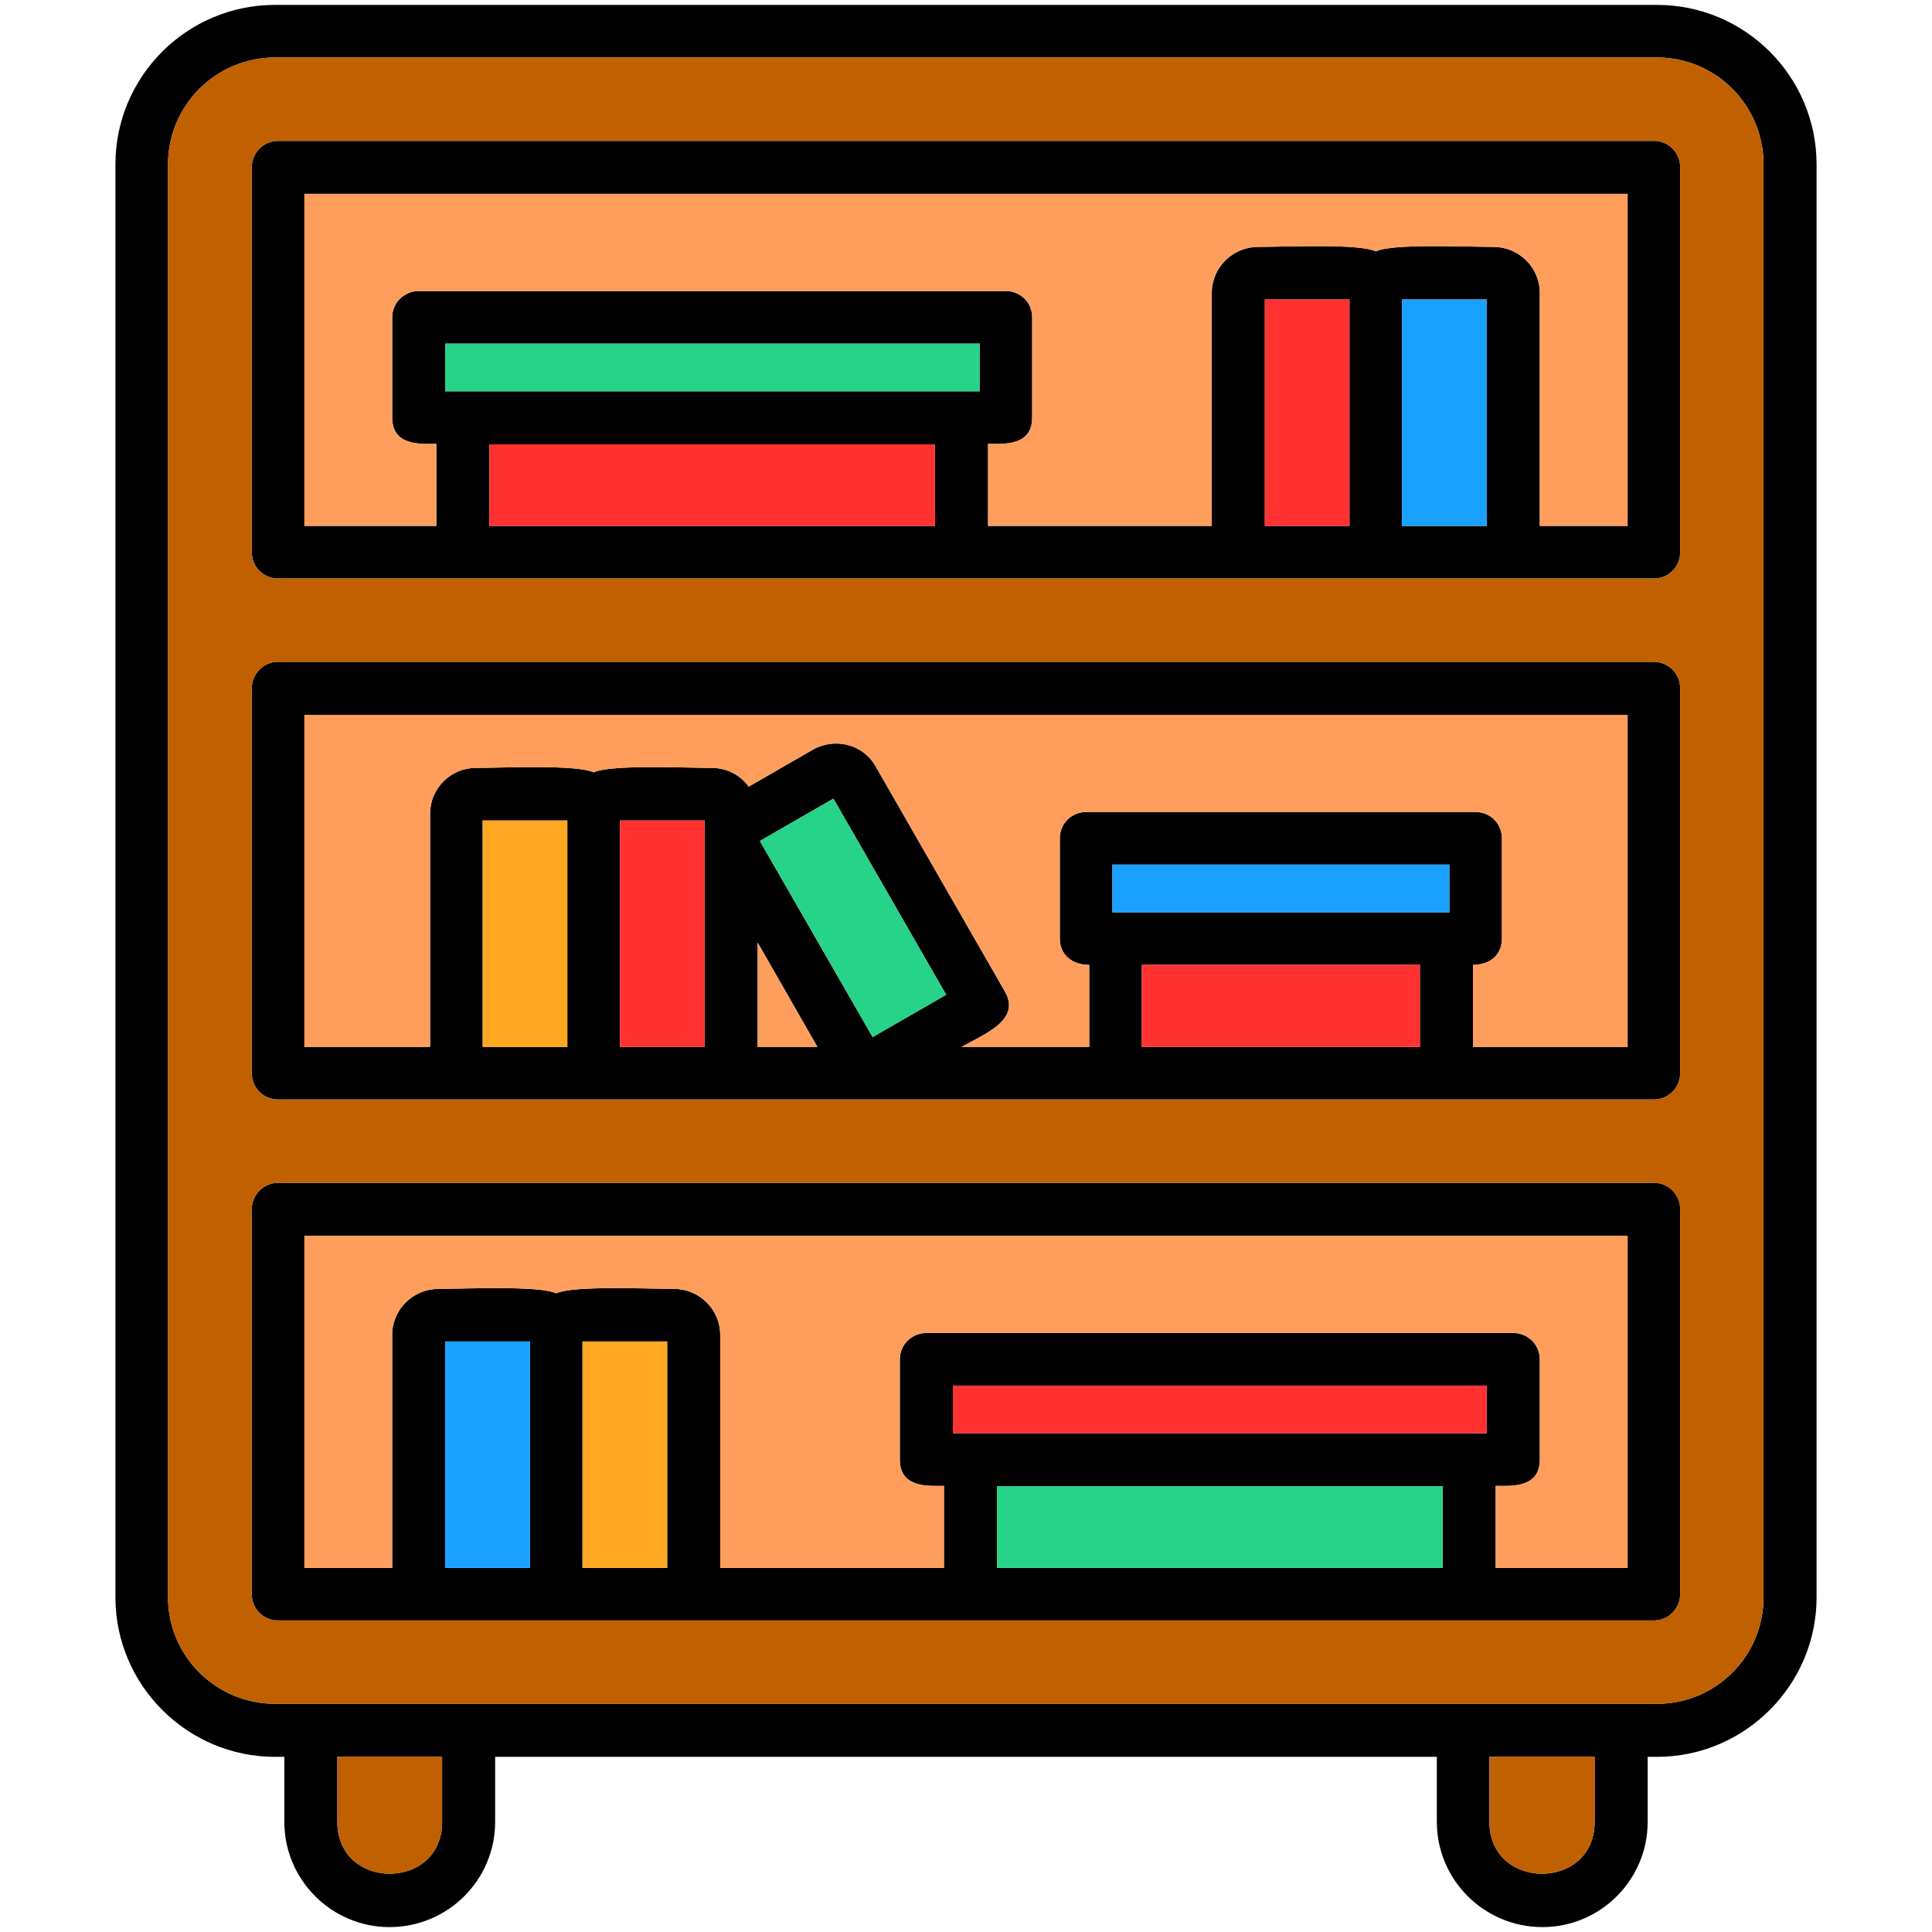 <?xml version="1.0" encoding="UTF-8"?>
<svg xmlns="http://www.w3.org/2000/svg" clip-rule="evenodd" fill-rule="evenodd" height="512" image-rendering="optimizeQuality" shape-rendering="geometricPrecision" text-rendering="geometricPrecision" viewBox="0 0 4335 4335" width="512">
  <g id="Layer_x0020_1">
    <path d="m1834 2349-134-234v234zm1884 1593h-21v146c0 130-106 236-236 236-131 0-237-106-237-236v-146h-2113v146c0 130-106 236-237 236-130 0-236-106-236-236v-146h-21c-197 0-358-161-358-358v-3215c0-198 161-358 358-358h3101c197 0 358 160 358 358v3215c0 197-161 358-358 358zm-3101-3813c-132 0-240 107-240 240v3215c0 132 108 239 240 239h3101c132 0 239-107 239-239v-3215c0-133-107-240-239-240zm3094 1169h-3087c-33 0-59-26-59-59v-864c0-32 26-59 59-59h3087c33 0 59 27 59 59v864c0 33-26 59-59 59zm-3028-118h296v-184c-33 0-99 6-99-59v-225c0-33 27-59 60-59h1317c33 0 59 26 59 59v225c0 65-66 59-99 59v184h502v-523c0-57 47-103 104-103 58 0 226-8 264 10 38-18 206-10 264-10 57 0 104 46 104 103v523h197v-745h-2969zm914 1287h-973c-33 0-59-26-59-59v-864c0-32 26-59 59-59h3087c33 0 59 27 59 59v864c0 32-26 59-59 59zm-632-118v-523c0-57 46-103 103-103 59 0 226-8 264 10 38-18 206-10 265-10 34 0 64 16 83 42l144-83c50-28 113-12 141 38l290 505c37 65-49 96-97 124h286v-184c-39 0-66-23-66-59v-225c0-33 26-59 59-59h874c33 0 59 26 59 59v225c0 36-26 59-65 59v184h347v-745h-2969v745zm2746 1287h-3087c-33 0-59-26-59-59v-864c0-32 26-59 59-59h3087c33 0 59 27 59 59v864c0 32-26 59-59 59zm-3028-118h197v-523c0-57 47-103 104-103 58 0 226-8 264 10 38-18 206-10 264-10 57 0 104 46 104 103v523h502v-184c-33 0-99 6-99-59v-225c0-33 27-59 59-59h1318c32 0 59 26 59 59v225c0 65-66 59-99 59v184h296v-745h-2969zm1554 0h1000v-183h-1000zm-99-302h1198v-107h-1198zm-831 302h190v-508h-190zm-308 0h190v-508h-190zm-242 424v146c0 155 235 155 235 0v-146zm2585 0v146c0 155 236 155 236 0v-146zm-504-2762h190v-508h-190zm308 0h190v-508h-190zm-2048 0h1000v-183h-1000zm-99-302h1199v-107h-1199zm1563 1471h624v-184h-624zm-66-302h756v-107h-756zm-1223 302v-508h-190v508zm118 0h190v-508h-190zm314-462 253 440 165-95-253-440z"></path>
    <g fill="#c06000">
      <path d="m3342 3942v146c0 155 236 155 236 0v-146z"></path>
      <path d="m992 4088v-146h-235v146c0 155 235 155 235 0z"></path>
      <path d="m617 3823h3101c132 0 239-107 239-239v-3215c0-133-107-240-239-240h-3101c-132 0-240 107-240 240v3215c0 132 108 239 240 239zm3094-187h-3087c-33 0-59-26-59-59v-864c0-32 26-59 59-59h3087c33 0 59 27 59 59v864c0 32-26 59-59 59zm0-1169h-2114-973c-33 0-59-26-59-59v-864c0-32 26-59 59-59h3087c33 0 59 27 59 59v864c0 32-26 59-59 59zm0-1169h-3087c-33 0-59-26-59-59v-864c0-32 26-59 59-59h3087c33 0 59 27 59 59v864c0 33-26 59-59 59z"></path>
    </g>
    <path d="m1497 3518v-508h-190v508z" fill="#ffa721"></path>
    <path d="m1189 3518v-508h-190v508z" fill="#1aa1ff"></path>
    <path d="m1616 2995v523h502v-184c-33 0-99 6-99-59v-225c0-33 27-59 59-59h1318c32 0 59 26 59 59v225c0 65-66 59-99 59v184h296v-745h-2969v745h197v-523c0-57 47-103 104-103 58 0 226-8 264 10 38-18 206-10 264-10 57 0 104 46 104 103z" fill="#ff9e5c"></path>
    <path d="m2138 3109v107h1198v-107z" fill="#ff3131"></path>
    <path d="m3237 3335h-1000v183h1000z" fill="#27d389"></path>
    <path d="m2496 2047h756v-107h-756z" fill="#1aa1ff"></path>
    <path d="m3186 2165h-624v184h624z" fill="#ff3131"></path>
    <path d="m2123 2232-253-440-165 95 253 440z" fill="#27d389"></path>
    <path d="m1965 1720 290 505c37 65-49 96-97 124h286v-184c-39 0-66-23-66-59v-225c0-33 26-59 59-59h874c33 0 59 26 59 59v225c0 36-26 59-65 59v184h347v-745h-2969v745h282v-523c0-57 46-103 103-103 59 0 226-8 264 10 38-18 206-10 265-10 34 0 64 16 83 42l144-83c50-28 113-12 141 38z" fill="#ff9e5c"></path>
    <path d="m1834 2349-134-234v234z" fill="#ff9e5c"></path>
    <path d="m1581 2349v-508h-190v508z" fill="#ff3131"></path>
    <path d="m1273 2349v-508h-190v508z" fill="#ffa721"></path>
    <path d="m999 878h1199v-107h-1199z" fill="#27d389"></path>
    <path d="m2098 997h-1000v183h1000z" fill="#ff3131"></path>
    <path d="m2217 996v184h502v-523c0-57 47-103 104-103 58 0 226-8 264 10 38-18 206-10 264-10 57 0 104 46 104 103v523h197v-745h-2969v745h296v-184c-33 0-99 6-99-59v-225c0-33 27-59 60-59h1317c33 0 59 26 59 59v225c0 65-66 59-99 59z" fill="#ff9e5c"></path>
    <path d="m2838 672v508h190v-508z" fill="#ff3131"></path>
    <path d="m3146 672v508h190v-508z" fill="#1aa1ff"></path>
  </g>
</svg>
